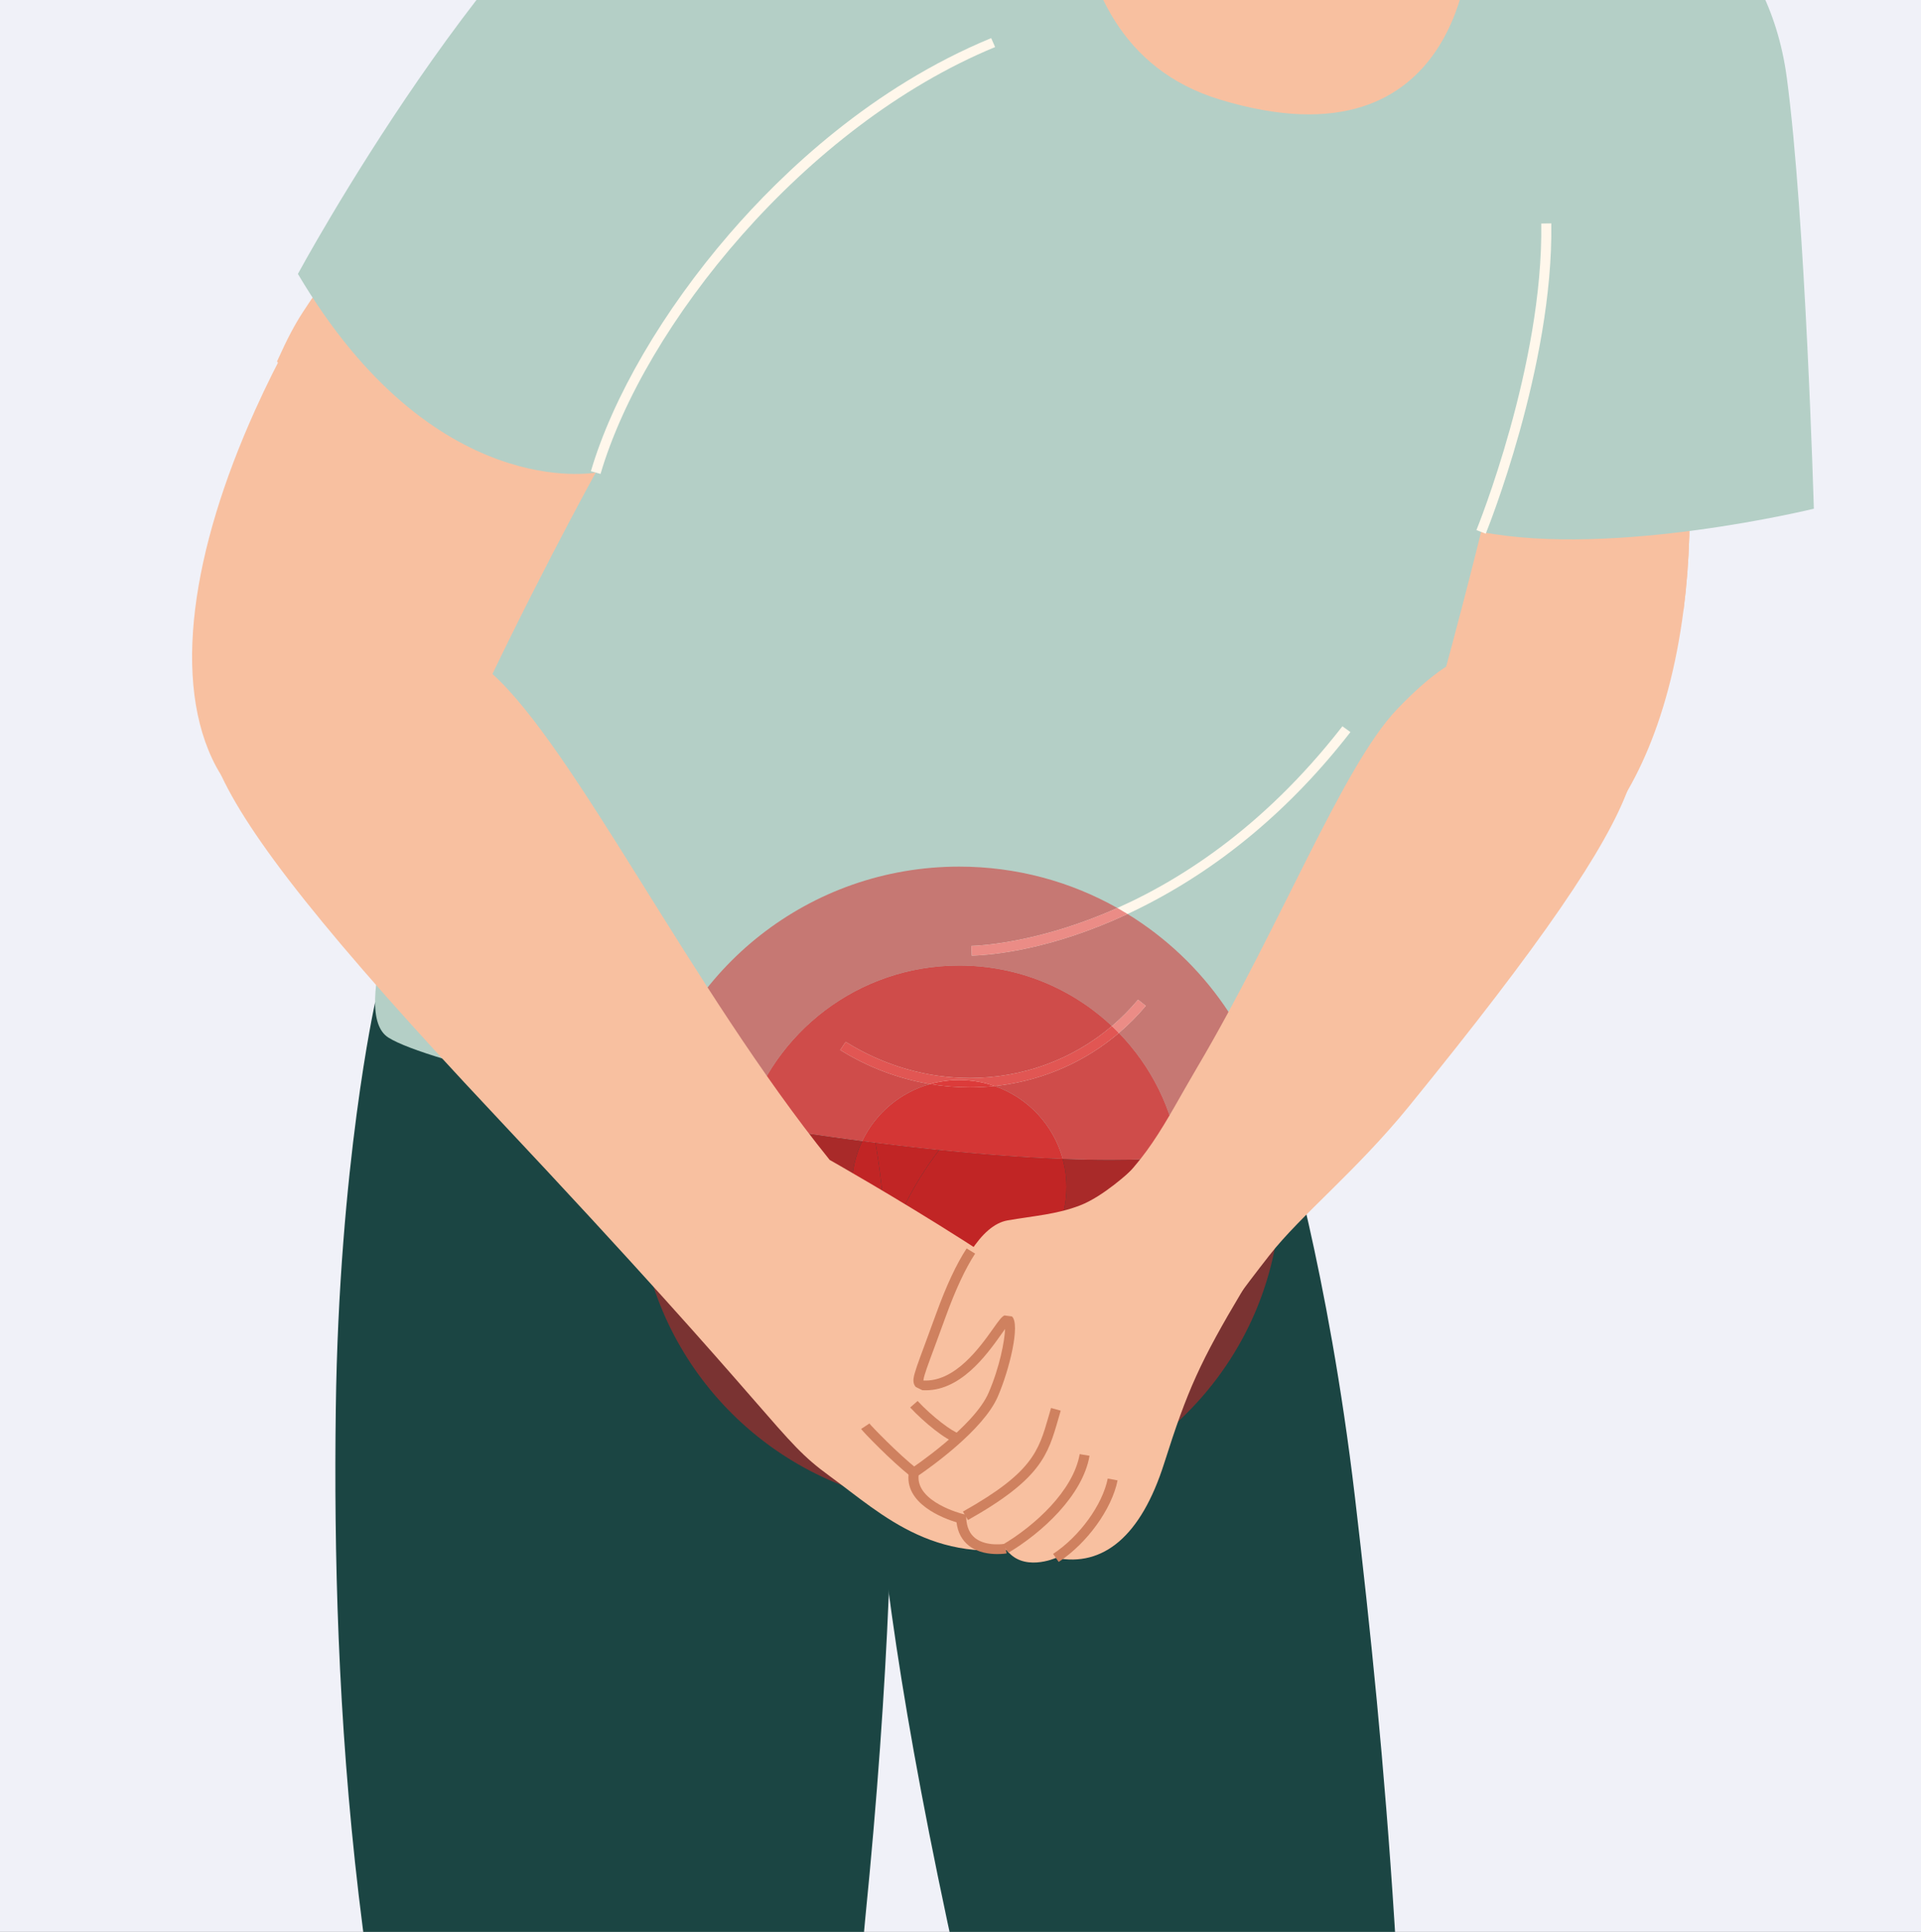 <?xml version="1.0" encoding="UTF-8"?> <svg xmlns="http://www.w3.org/2000/svg" width="360" height="362" viewBox="0 0 360 362" fill="none"><rect x="0" y="0" width="360" height="362" fill="#333333" stroke="none"/><g clip-path="url(#clip0_14205_4794)"><rect width="360" height="362" fill="#F0F1F8"></rect><path d="M77.337 162.954C78.177 162.954 244.584 161.6 244.584 161.6C244.584 161.6 252.867 236.486 195.867 256.013C138.867 275.554 92.782 236.299 80.978 207.725C69.173 179.143 77.337 162.954 77.337 162.954Z" fill="#1B4543"></path><path d="M70.286 187.894C70.286 187.894 63.529 218.209 62.927 264.075C62.234 317.285 65.77 388.273 90.856 460.329C99.545 485.286 158.065 504.305 162.035 459.183C164.779 427.972 158.744 393.474 162.154 359.462C171.179 269.498 166.348 216.862 162.154 206.418C157.967 195.981 139.742 171.504 111.637 171.504C83.526 171.504 70.286 187.894 70.286 187.894Z" fill="#1B4543"></path><path d="M240.312 210.086C240.312 210.086 248.896 237.815 253.924 280.573C259.749 330.165 264.37 382.163 264.37 465.165C264.37 489.613 198.849 512.579 191.112 470.795C185.763 441.906 186.421 400.459 179.497 369.119C157.967 271.591 163.638 245.036 166.075 234.95C168.518 224.864 181.191 200.516 204.464 198.202C227.731 195.889 240.312 210.086 240.312 210.086Z" fill="#1B4543"></path><path d="M111.637 88.539L111.343 89.385C110.58 91.677 109.761 93.912 108.928 96.082H108.914C87.895 150.696 51.312 163.919 40.494 143.625C32.106 127.873 35.971 103.045 47.839 76.784C51.914 67.723 56.976 58.482 62.801 49.399C68.186 41.004 79.738 35.846 90.703 36.19C108.165 36.713 124.184 51.154 111.637 88.539Z" fill="#F8C0A0"></path><path d="M315.504 114.255C310 157.156 286.034 174.434 270.694 161.325C252.615 145.853 248.449 108.238 255.717 68.159C255.864 67.321 256.011 66.49 256.172 65.652C260.219 44.742 296.459 27.736 310.771 59.262C313.69 65.666 315.7 74.105 316.337 84.921C316.974 95.731 316.631 105.516 315.504 114.255Z" fill="#F8C0A0"></path><path d="M108.928 96.084L115.061 91.112C98.804 97.402 65.308 86.757 51.914 67.724C55.996 58.67 56.976 58.483 62.801 49.4C68.186 41.005 79.738 35.847 90.703 36.191C101.408 57.66 110.608 78.813 111.344 89.386C111.589 92.953 110.874 95.31 108.928 96.084Z" fill="#F8C0A0"></path><path d="M315.504 114.255C300.065 113.546 276.68 103.739 276.68 103.739L255.717 68.159L310.771 59.263C313.69 65.667 315.7 74.105 316.337 84.922C316.974 95.731 316.631 105.516 315.504 114.255Z" fill="#F8C0A0"></path><path d="M296.866 -27.385C312.437 -24.076 331.37 -11.512 334.857 14.592C338.343 40.695 339.919 95.322 339.919 95.322C339.919 95.322 302.474 104.498 277.562 99.663C277.562 99.663 255.633 189.577 241.182 209.878C226.738 230.186 87.224 203.596 72.773 194.412C58.322 185.222 111.639 88.546 111.639 88.546C111.639 88.546 81.245 94.348 55.829 51.325C55.829 51.325 92.699 -16.891 126.587 -36.203C148.999 -48.976 168.884 -47.378 184.021 -45.788C191.758 -44.971 198.255 -44.155 203.22 -45.258C217.888 -48.525 296.866 -27.385 296.866 -27.385Z" fill="#B4CFC6"></path><path d="M112.542 88.803L110.735 88.295C114.824 74.398 124.298 58.18 136.718 43.81C146.787 32.156 163.464 16.339 185.75 7.141L186.486 8.818C150.574 23.646 120.685 61.124 112.542 88.803Z" fill="#FFF7EB"></path><path d="M182.101 179.069L182.038 177.242C185.987 177.12 221.429 174.9 251.571 136.089L253.076 137.178C241.895 151.576 228.641 162.665 213.692 170.115C198.345 177.772 186.484 178.933 182.101 179.069Z" fill="#FFF7EB"></path><path d="M181.738 203.748C173.259 203.748 164.815 201.341 157.456 196.749L158.478 195.217C176.815 206.664 199.858 203.34 213.273 187.315L214.729 188.476C207.902 196.628 198.296 201.914 187.689 203.354C185.714 203.619 183.719 203.748 181.738 203.748Z" fill="#FFF7EB"></path><path d="M164.576 280.511C138.643 273.806 119.493 250.339 119.493 222.41C119.493 217.209 120.158 212.166 121.405 207.359C127.307 208.491 133.489 209.594 139.798 210.626C138.692 214.358 138.096 218.319 138.096 222.41C138.096 239.602 148.592 254.351 163.554 260.647C163.596 266.142 163.89 272.682 164.576 280.511Z" fill="#7A3332"></path><path d="M179.748 282.428C174.511 282.428 169.421 281.762 164.576 280.508C163.89 272.679 163.596 266.139 163.554 260.644C168.532 262.743 174.007 263.904 179.748 263.904C202.763 263.904 221.408 245.322 221.408 222.407C221.408 220.516 221.282 218.646 221.037 216.819C229.187 216.089 235.516 214.534 239.101 211.927C239.696 215.329 240.011 218.832 240.011 222.407C240.011 255.559 213.034 282.428 179.748 282.428Z" fill="#7A3332"></path><path d="M221.038 216.82C219.82 207.838 215.717 199.764 209.688 193.554C211.495 192.014 213.182 190.316 214.729 188.475L213.273 187.315C211.754 189.127 210.115 190.774 208.372 192.264C200.908 185.23 190.84 180.918 179.75 180.918C160.859 180.918 144.903 193.454 139.798 210.624C133.49 209.593 127.308 208.489 121.405 207.358C128.113 181.491 151.694 162.386 179.75 162.386C190.525 162.386 200.642 165.201 209.394 170.137C195.076 176.527 184.133 177.178 182.039 177.243L182.102 179.07C186.261 178.941 197.127 177.895 211.313 171.269C225.687 180.087 236.063 194.75 239.102 211.928C235.517 214.535 229.188 216.09 221.038 216.82Z" fill="#C67873"></path><path d="M182.101 179.069L182.038 177.242C184.132 177.178 195.075 176.526 209.393 170.136C210.037 170.502 210.682 170.881 211.312 171.268C197.126 177.894 186.26 178.94 182.101 179.069Z" fill="#EB8C86"></path><path d="M209.688 193.554C209.261 193.117 208.82 192.68 208.372 192.264C210.115 190.774 211.753 189.127 213.273 187.314L214.729 188.475C213.182 190.316 211.494 192.014 209.688 193.554Z" fill="#EB8C86"></path><path d="M163.553 260.645C148.591 254.348 138.096 239.599 138.096 222.407C138.096 218.317 138.691 214.356 139.797 210.624C146.96 211.791 154.29 212.873 161.579 213.811C160.333 216.419 159.64 219.334 159.64 222.407C159.64 228.009 161.943 233.073 165.661 236.705C164.667 241.132 163.455 248.202 163.553 260.645Z" fill="#A92A29"></path><path d="M179.75 263.905C174.009 263.905 168.534 262.745 163.555 260.646C163.457 248.203 164.669 241.133 165.663 236.706C169.297 240.252 174.268 242.444 179.75 242.444C190.862 242.444 199.866 233.476 199.866 222.408C199.866 220.589 199.621 218.834 199.165 217.157C202.253 217.279 205.243 217.337 208.107 217.337C212.77 217.337 217.118 217.179 221.038 216.821C221.284 218.647 221.41 220.517 221.41 222.408C221.41 245.324 202.764 263.905 179.75 263.905Z" fill="#A92A29"></path><path d="M208.106 217.337C205.243 217.337 202.253 217.28 199.165 217.158C197.436 210.79 192.619 205.675 186.415 203.505C186.843 203.462 187.263 203.411 187.69 203.354C195.896 202.244 203.506 198.827 209.689 193.555C215.717 199.765 219.82 207.838 221.038 216.821C217.117 217.179 212.769 217.337 208.106 217.337ZM161.581 213.813C154.292 212.874 146.961 211.793 139.799 210.625C144.903 193.454 160.86 180.919 179.75 180.919C190.84 180.919 200.909 185.231 208.372 192.265C200.853 198.669 191.422 201.993 181.745 201.993C173.848 201.993 165.789 199.78 158.479 195.217L157.457 196.75C162.652 199.987 168.379 202.143 174.282 203.132C168.666 204.708 164.045 208.655 161.581 213.813Z" fill="#CF4C4A"></path><path d="M186.415 203.504C184.328 202.774 182.088 202.38 179.749 202.38C177.859 202.38 176.017 202.645 174.281 203.132C168.378 202.143 162.651 199.987 157.456 196.749L158.478 195.217C165.788 199.78 173.847 201.993 181.745 201.993C191.421 201.993 200.852 198.669 208.372 192.265C208.82 192.681 209.261 193.118 209.688 193.555C203.506 198.827 195.895 202.244 187.689 203.354C187.262 203.411 186.842 203.461 186.415 203.504Z" fill="#E15653"></path><path d="M166.278 234.179C165.697 225.697 164.92 219 164.065 214.129C168.077 214.63 172.068 215.081 176.003 215.483C170.794 222.252 167.559 229.487 166.278 234.179Z" fill="#C12525"></path><path d="M165.662 236.708C161.944 233.076 159.641 228.012 159.641 222.41C159.641 219.337 160.334 216.422 161.58 213.814C162.413 213.922 163.239 214.029 164.066 214.129C164.92 219 165.697 225.698 166.278 234.179C166.201 234.444 166.138 234.702 166.075 234.953C165.949 235.49 165.809 236.07 165.662 236.708Z" fill="#C12525"></path><path d="M179.749 242.445C174.267 242.445 169.295 240.253 165.662 236.707C165.809 236.07 165.949 235.49 166.075 234.953C166.138 234.702 166.201 234.444 166.278 234.179C167.559 229.487 170.794 222.252 176.003 215.483C184.069 216.299 191.883 216.887 199.164 217.159C199.619 218.835 199.864 220.59 199.864 222.41C199.864 233.477 190.86 242.445 179.749 242.445Z" fill="#C12525"></path><path d="M199.164 217.159C191.882 216.887 184.068 216.3 176.002 215.483C172.067 215.082 168.077 214.631 164.065 214.129C163.238 214.029 162.412 213.921 161.579 213.814C164.044 208.656 168.665 204.709 174.28 203.133C176.744 203.542 179.237 203.749 181.737 203.749C183.298 203.749 184.859 203.671 186.414 203.506C192.617 205.676 197.434 210.791 199.164 217.159Z" fill="#D43635"></path><path d="M181.737 203.748C179.238 203.748 176.745 203.54 174.281 203.132C176.017 202.645 177.859 202.38 179.749 202.38C182.088 202.38 184.328 202.774 186.415 203.504C184.86 203.669 183.299 203.748 181.737 203.748Z" fill="#DC3B3A"></path><path d="M204.773 225.69C214.639 218.713 218.258 210.311 224.336 200.038C240.019 173.505 251.6 143.563 261.829 132.882C274.348 119.802 283.009 117.775 297.887 126.886C312.766 135.991 313.809 146.113 264.042 207.302C254.17 219.429 243.8 227.667 237.919 235.182C217.572 261.142 220.037 264.666 213.763 269.945C205.677 276.743 192.584 234.315 204.773 225.69Z" fill="#F8C0A0"></path><path d="M336.444 -130.008C342.297 -117.221 341.31 -98.159 329.12 -71.297C310.552 -30.359 303.319 -26.354 294.827 -18.116C284.863 -8.453 275.439 -10.23 275.439 -10.23C275.439 -10.23 274.34 32.557 228.598 18.653C191.364 7.335 203.218 -45.258 203.218 -45.258C203.218 -45.258 221.758 -44.313 230.062 -60.416L229.572 -83.131C229.572 -83.131 218.831 -75.086 214.441 -95.445C210.051 -115.803 226.155 -128.589 233.962 -112.959C233.962 -112.959 238.1 -111.462 243.995 -126.032C251.627 -144.9 263.228 -136.634 268.851 -143.267C274.466 -149.893 282.28 -165.043 303.263 -151.311C324.247 -137.579 336.444 -130.008 336.444 -130.008Z" fill="#F8C0A0"></path><path d="M155.482 217.344C129.576 185.224 107.815 140.346 92.285 126.291C76.756 112.237 66.296 110.303 48.855 120.94C31.414 131.57 30.573 142.831 92.699 208.913C147.563 267.265 145.519 269.343 155.482 276.585C165.445 283.841 175.976 294.421 195.867 289.099C215.759 283.777 216.774 267.402 210.794 256.284C204.815 245.174 155.482 217.344 155.482 217.344Z" fill="#F8C0A0"></path><path d="M131.984 232.552L130.234 231.871C131.186 229.558 130.822 227.451 129.19 225.947C127.363 224.249 124.359 223.748 122.07 224.765L121.286 223.103C124.303 221.771 128.084 222.401 130.493 224.622C132.677 226.656 133.216 229.543 131.984 232.552Z" fill="#F8C0A0"></path><path d="M170.668 276.649C166.88 273.626 161.804 268.375 161.377 267.752L162.938 266.735L162.154 267.251L162.931 266.728C163.344 267.286 168.217 272.329 171.858 275.238L170.668 276.649Z" fill="#CF815F"></path><path d="M179.244 270.38C177.256 269.843 173.153 266.512 170.569 263.732L171.963 262.515C174.77 265.523 178.453 268.267 179.748 268.625L179.244 270.38Z" fill="#CF815F"></path><path d="M185.532 262.071L181.485 258.934L182.654 257.501L186.708 260.653L185.532 262.071Z" fill="#F8C0A0"></path><path d="M211.773 219.494C227.226 207.939 241.033 228.111 232.953 241.657C224.873 255.21 222.521 260.482 218.173 274.186C213.825 287.889 206.732 293.663 197.875 291.922C197.875 291.922 191.553 294.752 188.472 290.181C188.472 290.181 180.497 291.578 180.14 284.558C180.14 284.558 170.177 282.094 171.269 275.948C171.269 275.948 183.221 268.04 186.12 261.356C189.011 254.687 190.096 246.6 188.647 247.302C187.24 247.99 181.498 260.131 172.894 259.58C172.487 259.558 172.018 259.236 172.137 258.398C172.312 257.073 173.566 254.043 176.338 246.421C179.699 237.18 183.76 229.558 188.829 228.677C193.905 227.803 198.064 227.545 202.419 225.862C206.767 224.193 211.773 219.494 211.773 219.494Z" fill="#F8C0A0"></path><path d="M186.883 291.199C185.413 291.199 183.277 290.941 181.618 289.666C180.28 288.634 179.482 287.151 179.258 285.253C176.92 284.551 169.281 281.772 170.338 275.79L170.401 275.411L170.737 275.189C170.849 275.11 182.493 267.352 185.252 261.012C187.352 256.163 188.269 251.249 188.353 249.021L187.653 250.002C184.936 253.828 179.874 260.948 172.838 260.489L171.605 259.881C171.36 259.594 171.094 259.086 171.206 258.283C171.346 257.237 171.99 255.497 173.405 251.686C173.965 250.174 174.644 248.34 175.449 246.12C177.361 240.862 179.23 236.872 181.149 233.928L182.738 234.902C180.897 237.732 179.09 241.6 177.221 246.729C176.416 248.957 175.736 250.79 175.176 252.302C173.888 255.762 173.181 257.674 173.069 258.52L173.055 258.677C178.985 258.978 183.613 252.474 186.106 248.971C187.219 247.395 187.695 246.75 188.227 246.485L189.642 246.671C191.252 248.133 189.172 256.671 186.981 261.714C184.257 267.989 174.189 275.067 172.145 276.464C171.682 281.464 180.28 283.649 180.371 283.67L181.044 283.835L181.079 284.508C181.163 286.17 181.737 287.424 182.773 288.226C184.873 289.852 188.269 289.286 188.304 289.279L188.64 291.077C188.57 291.091 187.877 291.199 186.883 291.199Z" fill="#CF815F"></path><path d="M181.402 284.821L180.457 283.238C193.487 275.917 194.628 271.948 196.519 265.38L196.967 263.825L198.78 264.327L198.332 265.867C196.379 272.643 195.09 277.12 181.402 284.821Z" fill="#CF815F"></path><path d="M188.963 290.955L187.982 289.393C193.843 285.912 201.124 279.386 202.336 272.473L204.184 272.781C202.875 280.296 195.166 287.273 188.963 290.955Z" fill="#CF815F"></path><path d="M198.401 292.672L197.351 291.168C202.301 287.909 206.607 281.978 207.594 277.049L209.436 277.393C208.365 282.758 203.73 289.177 198.401 292.672Z" fill="#CF815F"></path><path d="M278.429 100.008L276.686 99.327C276.812 99.026 289.246 68.339 288.833 41.885L290.717 41.856C291.13 68.683 278.555 99.693 278.429 100.008Z" fill="#FFF7EB"></path></g><defs><clipPath id="clip0_14205_4794"><rect width="360" height="362" fill="white"></rect></clipPath></defs></svg> 